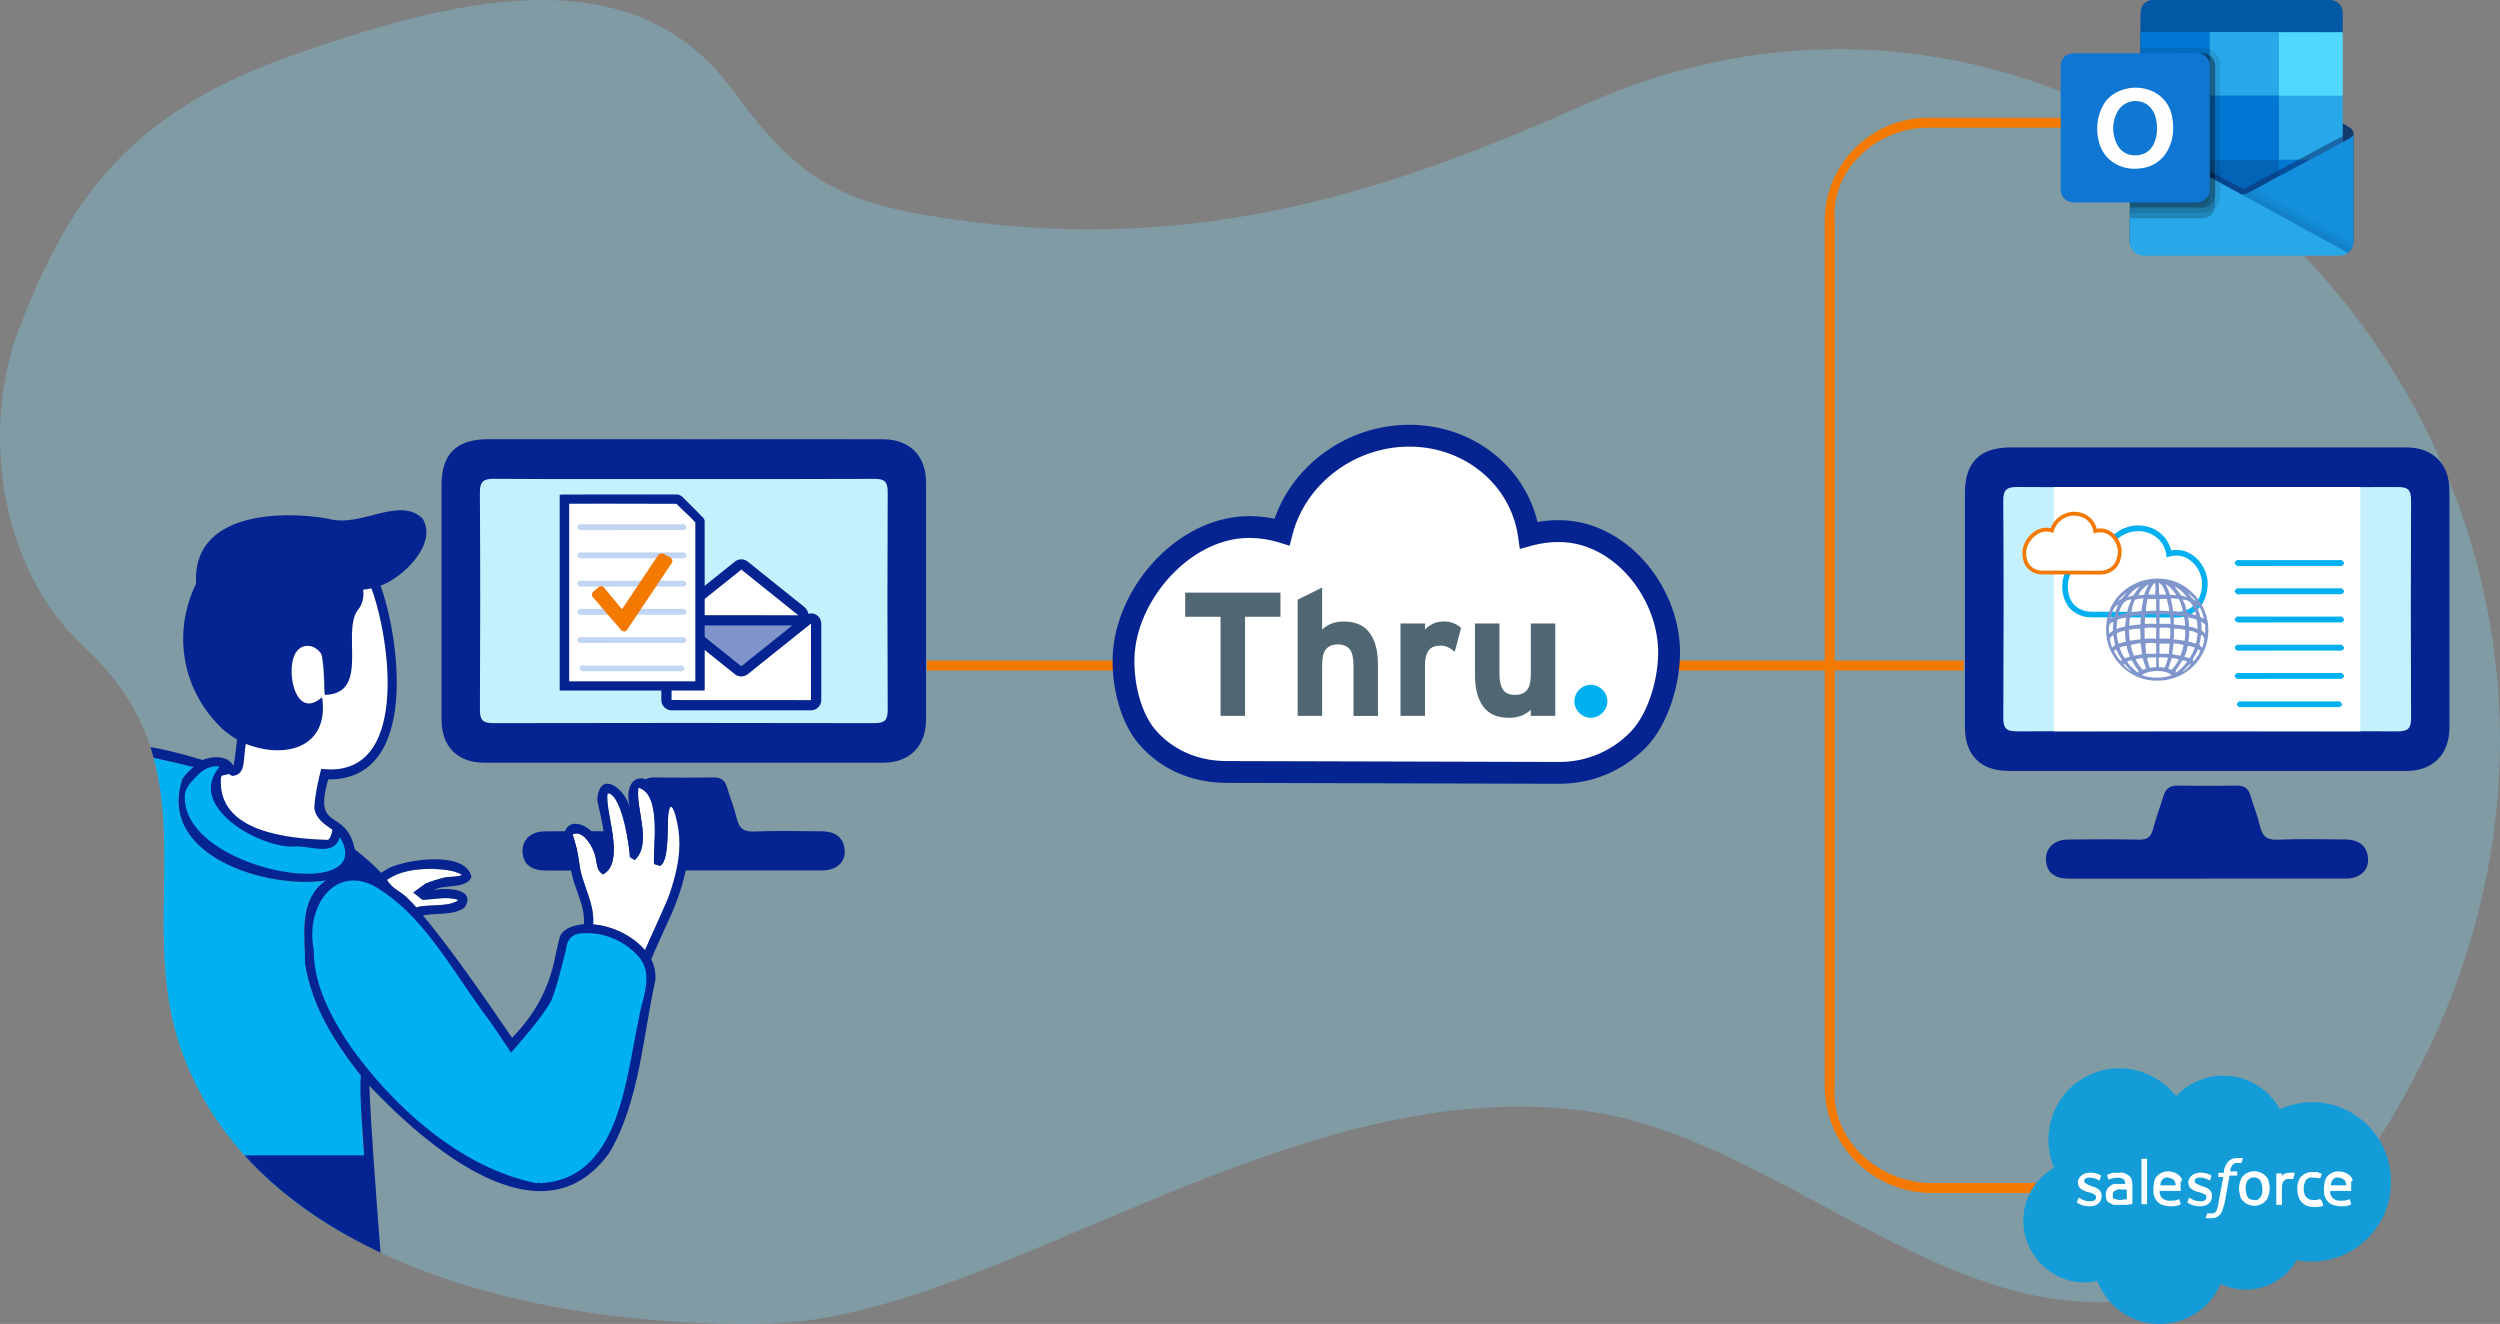 <?xml version="1.0" encoding="UTF-8"?><svg id="b" xmlns="http://www.w3.org/2000/svg" xmlns:xlink="http://www.w3.org/1999/xlink" viewBox="0 0 612.01 324.11"><rect x="0" y="0" width="612.01" height="324.11" fill="#808080" stroke="none"/><defs><style>.i{fill:#0077d3;}.j{fill:#80d8f8;opacity:.3;}.k{fill:#1967a7;}.l{fill:#0f77d3;}.m{fill:#f37900;}.n{fill:#0364b7;}.o{fill:#123b6d;}.p{fill:#006cbd;}.q{fill:#148fde;}.r{fill:#0f78d3;}.s{fill:#00457a;}.t,.u{fill:#7f95cc;}.v{fill:#2496d1;}.w{fill:#c5f1ff;}.x{fill:#176086;}.y,.z{fill:#fff;}.aa{fill:#01457a;}.ab{fill:#1388d3;}.z,.u{fill-rule:evenodd;}.ac{fill:none;}.ad{fill:#063e80;}.ae{fill:#506672;}.af{fill:#155678;}.ag{fill:#035aa4;}.ah{fill:#28a7e9;}.ai{fill:#023a6b;}.aj{fill:#07458e;}.ak{fill:#0377cd;}.al{fill:#0078d3;}.am{clip-path:url(#d);}.an{fill:#2086ba;}.ao{fill:#139cd8;}.ap{fill:#fefefe;}.aq{fill:#054f9c;}.ar{fill:#1281c8;}.as{fill:#50d8fe;}.at{fill:#1d78a7;}.au{fill:#062491;}.av{fill:#0358a6;}.aw{fill:#042752;}.ax{fill:#00b0f0;}.ay{fill:#c2d5f2;}</style><clipPath id="d"><path id="e" class="ac" d="M586.39,272.2c85.59-145.75-59.24-308.74-198.58-246.56-43.75,19.52-90.37,35.92-148.65,28.82-33.38-4.07-42.93-9.46-59.99-32.64C154.71-11.42,111.06-.55,69.66,14.25,29.17,28.74,15.5,52.37,4.71,80.34c-8.91,23.11-6.03,57.81,16.08,78.23,32.64,30.15,11.17,64.64,23.9,99.3,18.52,50.4,85.4,67.22,142.63,66.2,56.62-1.01,129.98-63.5,203.6-51.68,37.91,6.08,75.39,41.32,113.72,45.83,34.14,4.01,62.11-14.02,79.7-42.61.7-1.13,1.38-2.27,2.05-3.41Z"/></clipPath></defs><g id="c"><g class="am"><rect class="j" x="-18.41" y="-12.36" width="655.49" height="347"/><path class="au" d="M167.43,213.08c11.3,0,22.61.02,33.91,0,3.87,0,6.08-2.52,5.3-5.91-.54-2.35-2.4-3.65-5.43-3.67-5.51-.03-11.04-.18-16.54.06-2.68.12-3.76-.86-4.34-3.3-.61-2.58-1.62-5.07-2.38-7.62-.5-1.66-1.5-2.34-3.24-2.32-4.87.06-9.74.08-14.61,0-1.9-.03-2.87.79-3.4,2.51-.82,2.72-1.85,5.39-2.56,8.14-.5,1.92-1.41,2.63-3.44,2.58-5.79-.14-11.58-.09-17.37-.03-3.6.04-5.74,2.3-5.37,5.48.31,2.67,2.21,4.09,5.57,4.1,11.3.01,22.61,0,33.91,0h0Z"/><path class="au" d="M167.14,107.52c-15.9,0-31.79,0-47.69,0-7.71,0-11.36,3.6-11.36,11.22,0,19.11,0,38.23,0,57.34,0,6.72,3.86,10.63,10.55,10.64,32.53.02,65.06.02,97.59,0,6.44,0,10.46-4.08,10.47-10.52.01-19.39.01-38.78,0-58.17,0-6.43-4.04-10.49-10.49-10.5-16.36-.03-32.71,0-49.07,0Z"/><path class="w" d="M167.29,117.27c15.62,0,31.23.04,46.85-.04,2.41-.01,3.18.76,3.17,3.16-.08,17.82-.08,35.64,0,53.46.01,2.39-.73,3.18-3.15,3.18-31.14-.07-62.28-.07-93.42,0-2.59,0-3.27-.82-3.25-3.31.09-17.73.1-35.46-.01-53.18-.02-2.78.99-3.34,3.52-3.32,15.43.1,30.86.05,46.29.05h0Z"/><path class="au" d="M199.62,150.4c-.56-.27-1.17-.3-1.75-.14-.08-.62-.4-1.21-.92-1.63l-13.9-11.15c-.93-.74-2.22-.74-3.15,0l-13.9,11.15c-.52.42-.84,1-.92,1.62-.57-.16-1.19-.13-1.75.14-.88.42-1.43,1.29-1.43,2.27v18.71c0,1.39,1.13,2.52,2.52,2.52h34.11c1.39,0,2.52-1.13,2.52-2.52v-18.7c0-.98-.55-1.85-1.43-2.27Z"/><polygon class="y" points="181.49 139.44 195.38 150.59 196.16 149.61 195.37 150.62 167.56 150.59 181.49 139.44"/><polygon class="t" points="193.94 153.12 181.47 163.11 169.01 153.12 193.94 153.12"/><path class="y" d="M198.53,171.39l-34.13-.02.03-18.73,15.47,12.41c.91.73,2.24.73,3.15,0l15.49-12.4s0,0,0,.01l-.02,18.72Z"/><path class="au" d="M172.5,127.61h0c0-.33-.19-.72-.42-.93-1.62-1.65-3.28-3.26-4.9-4.92-.49-.51-.99-.72-1.69-.72-9.28.02-18.55.02-27.83.02-.21,0-.44.05-.65.07v47.91h35.46c.02-.19.05-.33.05-.47,0-6.22-.02-36.78-.02-40.96Z"/><path class="y" d="M165.59,123.34c-6.06-.05-26.26-.03-26.26-.03v43.49h30.89v-38.89c-.7-.92-3.41-3.3-4.62-4.58Z"/><path class="ay" d="M150.1,143.6c-2.51,0-5.01,0-7.52,0-.25,0-.55.07-.75-.05-.23-.14-.51-.43-.52-.65,0-.23.26-.54.49-.69.18-.12.49-.05.75-.05,5.11,0,19.21,0,24.32,0,.22,0,.5-.08.65.03.25.18.53.46.56.72.02.2-.29.51-.53.64-.19.11-.5.04-.75.04-2.57,0-14.14,0-16.71,0h0Z"/><path class="ay" d="M150.1,136.69c-2.51,0-5.01,0-7.52,0-.25,0-.55.07-.75-.05-.23-.14-.51-.43-.52-.65,0-.23.26-.54.49-.69.18-.12.49-.05.75-.05,5.11,0,19.21,0,24.32,0,.22,0,.5-.08.65.03.25.18.53.46.56.72.02.2-.29.51-.53.64-.19.11-.5.04-.75.04-2.57,0-14.14,0-16.71,0h0Z"/><path class="ay" d="M150.1,129.78c-2.51,0-5.01,0-7.52,0-.25,0-.55.07-.75-.05-.23-.14-.51-.43-.52-.65,0-.23.26-.54.49-.69.18-.12.49-.05.75-.05,5.11,0,19.21,0,24.32,0,.22,0,.5-.08.65.03.25.18.53.46.56.72.02.2-.29.51-.53.64-.19.11-.5.04-.75.04-2.57,0-14.14,0-16.71,0h0Z"/><path class="ay" d="M150.28,164.32c-2.41,0-4.82,0-7.23,0-.24,0-.53.06-.72-.05-.22-.13-.49-.41-.5-.63,0-.23.25-.52.47-.66.18-.11.47-.05.72-.05,4.91,0,18.48,0,23.39,0,.21,0,.48-.07.63.03.24.17.51.44.54.7.02.19-.28.49-.51.62-.19.11-.48.04-.72.04-2.47,0-13.6,0-16.07,0h0Z"/><path class="ay" d="M150.1,157.41c-2.51,0-5.01,0-7.52,0-.25,0-.55.07-.75-.05-.23-.14-.51-.43-.52-.65,0-.23.26-.54.49-.69.18-.12.49-.05.75-.05,5.11,0,19.21,0,24.32,0,.22,0,.5-.08.65.03.25.18.53.46.56.72.02.2-.29.51-.53.64-.19.11-.5.04-.75.04-2.57,0-14.14,0-16.71,0h0Z"/><path class="ay" d="M150.1,150.5c-2.51,0-5.01,0-7.52,0-.25,0-.55.07-.75-.05-.23-.14-.51-.43-.52-.65,0-.23.26-.54.49-.69.18-.12.49-.05.75-.05,5.11,0,19.21,0,24.32,0,.22,0,.5-.08.65.03.25.18.53.46.56.72.02.2-.29.51-.53.64-.19.11-.5.04-.75.04-2.57,0-14.14,0-16.71,0h0Z"/><path class="m" d="M164.14,136.47l-1.58-.8c-.36-.35-1.03-.2-1.39.15l-8.9,13.32-4.46-5.37c-.35-.36-.95-.36-1.3,0l-1.35,1.16c-.35.35-.35.93,0,1.28l6.97,8.11c.35.35.93.35,1.28,0l11.06-16.53c.36-.35.01-.97-.35-1.32Z"/><path class="y" d="M54.21,196.32c4.95,8.77,15.85,9.79,24.55,10.02,1.77.76,3.23-1.97,3.25-3.39-2.06-1.38-4.17-3.24-4.23-5.93.29-3.19.99-6.48,1.41-7.76,22.48,2.53,16.68-34.89,12.56-45.86-.79.18-2.41.42-2.96.46.17,1.38.08,3.48-1.45,5.19-3.76,5.77,3.04,20.27-7.94,20.57-.04-3.17-.39-9.18-.79-9.88-1.36-2.5-5.14-3.25-6.66.19-1.96,4.16-1.38,14.65,6.18,12.43-.21,10.83-7.55,11.67-18.05,9.24-1.36,3.28-.37,8.92-4.75,6.52-.21-.11-2.09,2.48-2.12,2.68-.12,1.61.3,4.15.99,5.5Z"/><path class="y" d="M140.18,204.28c.68,2.11,1.3,4.43,1.56,6.66h0c.52,5.32,3.87,9.88,3.46,15.35,4.77.42,9.5,2.68,12.7,6.32,1.42-3.32,2.95-6.47,4.4-9.86h0c8.75-13.67,1.55-34.62,1.2-21.27-.08,3.15.08,9.42-1.93,10.48l-1.45-.45c-.38-3.35,2.05-17.15-3.82-18.68-.87,4.82,3.49,13.6-.93,17.71l-1.18-.74c.12-1.38-1.92-15.57-5.43-15.58-.92,3.77,4.55,16.77-1.13,19.85-2-1.14-1.35-3.7-2.27-5.61-.71-2.05-3.15-5.44-5.18-4.18Z"/><path class="y" d="M94.73,215.4c1.79,2.78,5.06,3.74,7.15,6.75,2.73-.89,8.18,0,10.33-1.81-2.73-.98-5.81-.14-8.83-.05l-2.22-1.8c.87-.62,2.11-1.51,2.97-2.14,1.32-.63,3.14-1.08,4.56-1.49,1.35-.29,3.27-.1,4.43-.64-2.07-1.32-4.88-1.33-7.32-1.51-3.8.02-7.86.44-11.08,2.71Z"/><path class="ax" d="M16.53,214.81c.58,27.33,2.74,37.65,4.74,71.82,20.14,8.75,46.26,17.18,69.59,16.23-.95-11.22-2.95-29.19-2.49-39.5-6.39-8.11-11.95-16.86-13.67-27.31,0-6.55-1.6-14.53,3.96-19.65h.02c.34-.29.72-.57,1.12-.86-14.58,2.24-41.53-6.14-35.1-24.95.71-1.05,1.7-1.99,2.69-2.82-.02,0-.06,0-.08-.02-5.86-1.42-15.25-3.6-17.69-3.56-7.27-1.1-14.75,20.41-13.09,30.62Z"/><path class="au" d="M168.58,205.66c.05-4.91-2.25-14.02-6.81-8.92-1.42-8.76-10.05-8.18-7.46,1.4-1.11-5.27-7.69-9.84-8.09-2.33.69,3.97,2.15,7.82,1.54,12.63-2.71-8.82-13.09-9.75-8.48,1.48.36,2.23.61,4.24,1.36,6.48,1.11,3.23,2.56,6.36,2.29,9.84-2.59.25-4.84.97-5.85,2.97-.22.92-.69,2.77-.95,3.98-1.5,8.12-4.62,14.54-10.78,20.87-.21-.33-.52-.76-.8-1.18-5.18-7.56-14.09-20.62-21.72-29.64.24.28.49.57.73.86,3.19-.64,7.49.06,10.15-1.92,3.05-4.67-4.34-4.9-7.48-4.33,2.53-1.42,8.06-.17,9.18-3.16-1.26-6.45-15.85-4.41-20.38-2.09h0c-.56.34-1.14.75-1.73,1.06-1.96-2.08-4.21-3.94-6.44-5.75-2.19-10.4-10.32-3.97-6.51-17.1,22.7.18,17.26-35.36,12.8-47.44,5.04-1.67,14.25-10.06,10.26-16.49-5.86-5.47-15.16,2.45-23.1.09-11.48-2.02-33.37-1.57-32.3,15.89-5.82,11.94-3.62,26.18,6.65,35.78.1.06,1.75,1.47,3.37,2.42-.28,2.54-.52,4.64-.84,6.23,0,.05-.04.12-.04.17-1.54-2.79-5.61-2.25-7.54-1.41-21.85-6.47-31.86-6.94-34.05,22.45-.03,29.91,1.46,41.09,3.45,77.15.74.34,1.51.67,2.27.97-2-34.17-3-44.55-3.58-71.89-1.68-10.17,4.67-31.69,11.92-30.54,2.44-.05,11.84,2.15,17.69,3.56.06-.02.11-.04.17-.08,0,.02-.02.04-.04.04-.99.86-2.02,1.8-2.74,2.88-6.41,18.82,20.5,27.18,35.1,24.95-.4.29-.78.57-1.12.86h-.02c-5.56,5.12-3.96,13.11-3.96,19.65,1.72,10.45,7.28,19.2,13.67,27.31-.49,3.33.41,13.75.78,19.47H26.16v35.99l70.12,29.98c-1.29-21.78-5-61.94-5.87-83.02,13.54,14.3,42.27,39.76,58.9,16.23v-.02c7.26-12.57,8.02-28.1,11.14-42.05.09-1.79-.2-3.52-1.03-5.1,0,0,0,0,0,0,1.07-2.6,2.27-5.12,3.41-7.69,3.21-6.6,5.95-14.32,5.75-21.49ZM57.25,187.98s0-.04,0-.06c.01.02.04.04,0,.06ZM81.3,203.56c-.14.6-.5,1.91-1.09,2.04-9.54-.31-26.96-1.81-26.13-15.08.01-.2.12-.39.21-.61.18-.05.47-.13.67-.17.36-.1.73-.13,1.07-.27l.79.49c3.6-.27,2.61-4.28,3.37-7.85,10.02,3.91,20.47.64,18.66-11.43-6.36,5.62-8.77-5.7-6.78-10.25,1.52-3.45,5.3-2.68,6.65-.19.63,2.32.68,6.47.8,9.88,10.96-.31,4.19-14.77,7.92-20.57,1.54-1.71,1.64-3.81,1.47-5.2.53-.04,1.22-.13,2.02-.31,4.5,12.08,9.66,46.83-12.28,44.18-.38,1.26-1.57,6.33-1.7,9.46.15,2.51,2.41,4.11,4.38,5.39,0,.02.02.02.02.02,0,.14,0,.3-.06.44ZM93.49,213.88s0,0,0,0c.09.1.2.2.28.32,0,0,0,0,0,0-.08-.1-.18-.2-.28-.32ZM93.92,214.37s.08.08.12.13c-.04-.04-.07-.09-.12-.13ZM100.29,220.43c-2-2.39-4.16-2.53-5.56-5.03-.13-.21-.3-.4-.45-.6.16.19.32.39.46.59,3.21-2.27,7.28-2.69,11.08-2.71,2.44.18,5.25.19,7.32,1.51-1.17.54-3.08.35-4.43.64-1.42.42-3.24.86-4.56,1.5-.87.63-2.1,1.52-2.97,2.14l2.22,1.81c3.03-.09,6.1-.93,8.83.05-2.16,1.81-7.59.92-10.33,1.81-.56-.62-1.06-1.18-1.6-1.72ZM144.58,226.25c.1,0,.22,0,.32.02-.1,0-.23-.01-.32-.02ZM158.02,232.76c.1.11.19.22.28.35-.09-.12-.18-.24-.28-.35ZM159,234.12c-.05-.11-.12-.19-.18-.28.07.1.14.2.2.31,0,.01.01.02.02.03,0-.01-.02-.02-.02-.04,0,0,0-.02-.02-.02ZM164.18,218.05c-.52,1.59-1.21,3.17-1.88,4.7h0c-1.45,3.39-2.98,6.53-4.4,9.85-3.2-3.64-7.96-5.91-12.73-6.32.01,0,.02,0,.04,0,.41-5.47-2.94-10.03-3.46-15.35h0c-.26-2.23-.88-4.55-1.56-6.66,2.63-1.37,5.2,3.35,5.65,5.73.38,1.54.26,3.26,1.8,4.06,5.68-3.03.21-16.14,1.13-19.85,3.53.02,5.53,14.18,5.43,15.58l1.18.74c4.41-4.11.06-12.88.93-17.71,5.87,1.53,3.45,15.34,3.82,18.68l1.45.45c2.01-1.06,1.71-7.35,1.93-10.48-.25-4.8,1.22-6.31,2.55,1.46.73,5.02-.15,9.77-1.88,15.11Z"/><path class="ax" d="M76.8,232.53c-.02,8.56,4.18,16.33,8.72,23.25h0c10.48,14.91,27.28,30.23,45.83,33.87.18-.09.35-.17.53-.25,0,.09,0,.19-.02.27,19.85-.71,21.21-25.29,24.51-40.2h0c.75-4.98,3.85-10.94-.05-15.31h0c-3.48-3.92-8.56-5.97-13.48-5.7-3.01.07-4.07,1.67-4.37,4.43-1.04,3.94-1.98,8.2-3.49,11.98-1.85,3.66-6.91,9.41-9.86,12.81-.91-1.34-1.83-2.74-2.77-4.11v-.02c-.77-1.14-1.6-2.31-2.38-3.49,0,0,0,0,0,0-8.69-11.43-15.06-24.12-25.93-31.6,0,0-.02,0-.03,0-10.94-8.27-19.45,2.62-17.2,14.08Z"/><path class="ax" d="M45.24,194.75c-.84,18.54,47.72,26.79,37.98,10.18-.14.39-.3.75-.45,1.05t.02,0c-2.06,3.52-7.47.84-10.93,1.27-8.33.32-26.39-9.82-18.12-19.52l-.17-.1c-1.14-.12-1.51-.02-1.95.16,0,0,.08.05.08.05-.05-.01-.11,0-.16-.03-1.81.3-3.48,2.29-4.75,3.64-.83,1.02-1.46,2.06-1.55,3.26Z"/></g><path class="m" d="M472.86,292.04h50.21s0-2.43,0-2.43h-50.21c-13.08,0-24.73-10.64-23.73-23.73V54.12c-1-12.61,10.25-22.86,22.86-22.86h58.56s0-2.43,0-2.43h-58.56c-13.95,0-25.29,11.35-25.29,25.29v211.76c0,14.42,11.74,26.16,26.16,26.16Z"/><rect class="m" x="226.91" y="161.71" width="253.81" height="2.43"/><path class="au" d="M381.72,191.87h-.08l-81.46-.22c-8.53-.02-16.11-3.38-21.35-9.46-5.16-5.99-7.34-16.58-6.14-24.78,2.36-16.07,17.09-31.28,33.47-31.06,1.98.02,3.94.24,5.85.64,4.73-13.54,18.14-23,33-23,.21,0,.41,0,.62,0h0c14.97.26,27.46,10.1,30.76,23.79,1.83-.32,3.69-.47,5.55-.44,15.95.21,28.83,15.59,29.32,31.45.25,8.02-2.7,18.39-8.29,24.15-5.6,5.76-13.14,8.93-21.24,8.93Z"/><path class="y" d="M305.75,131.69c-13.43,0-25.85,13.35-27.78,26.49-.97,6.64.77,15.72,4.9,20.52,4.21,4.88,10.36,7.59,17.32,7.61l81.46.22c6.54.04,12.88-2.58,17.48-7.31,4.58-4.71,6.99-13.7,6.78-20.26-.4-13-10.97-26.1-24.05-26.27-2.31-.03-4.62.27-6.87.89l-2.93.81-.43-3.01c-1.78-12.53-12.76-21.8-26.1-22.04h0c-13.55-.23-25.84,8.82-29.13,21.55l-.7,2.71-2.67-.83c-2.22-.69-4.55-1.05-6.94-1.08-.11,0-.23,0-.34,0Z"/><polygon class="ae" points="290.14 145.08 290.14 150.99 298.8 150.99 298.8 175.25 304.79 175.25 304.79 150.99 313.46 150.99 313.46 145.08 290.14 145.08"/><path class="ae" d="M331.34,175.25v-12.24c0-2.01-.33-3.39-.99-4.14-.66-.75-1.6-1.12-2.83-1.12s-2.18.37-2.85,1.1c-.67.73-1.01,2.08-1.01,4.03v12.37h-5.99v-28.45l5.99-2.97v10.3c.52-.55,1.23-1.01,2.13-1.4.91-.39,1.96-.58,3.17-.58,2.87,0,4.98.93,6.33,2.78,1.35,1.85,2.03,4.38,2.03,7.57v12.76h-5.99Z"/><path class="ae" d="M356.12,159.56c-.49-.44-1.02-.8-1.59-1.09-.58-.28-1.19-.42-1.85-.42-.58,0-1.1.07-1.57.22-.47.15-.88.4-1.21.78-.33.37-.59.88-.78,1.51-.19.63-.28,1.44-.28,2.42v12.27h-5.99v-22.63h5.99v1.49c.52-.54,1.16-1.01,1.92-1.39.76-.39,1.67-.58,2.74-.58.98,0,1.82.17,2.52.5.7.33,1.26.7,1.66,1.1l-1.55,5.82h0Z"/><path class="ae" d="M374.74,175.25v-1.51c-.52.55-1.23,1.01-2.13,1.4-.9.39-1.96.58-3.17.58-2.9,0-5.02-.93-6.36-2.78-1.33-1.85-2-4.37-2-7.56v-12.76h5.99v12.24c0,1.01.09,1.85.26,2.52.17.68.42,1.21.73,1.62.31.4.71.69,1.2.86.49.17,1.03.26,1.63.26,1.23,0,2.18-.36,2.85-1.1.67-.73,1.01-2.08,1.01-4.03v-12.37h5.99v22.63h-5.99,0Z"/><path class="ax" d="M393.17,173.23c-.22.49-.51.92-.88,1.29-.37.37-.8.67-1.29.88-.49.22-1.01.32-1.55.32s-1.06-.11-1.55-.32c-.49-.22-.92-.51-1.29-.88-.37-.37-.67-.8-.88-1.29-.22-.49-.32-1-.32-1.55s.11-1.06.32-1.55c.21-.49.51-.92.88-1.29.37-.37.81-.67,1.29-.88.49-.22,1-.32,1.55-.32s1.06.11,1.55.32c.49.22.92.51,1.29.88.37.37.67.81.88,1.29.22.49.32,1.01.32,1.55s-.11,1.06-.32,1.55"/><path class="au" d="M540.36,215.08c11.3,0,22.61.02,33.91,0,3.87,0,6.08-2.52,5.3-5.91-.54-2.35-2.4-3.65-5.43-3.67-5.51-.03-11.04-.18-16.54.06-2.68.12-3.76-.86-4.34-3.3-.61-2.58-1.62-5.07-2.38-7.62-.5-1.66-1.5-2.34-3.24-2.32-4.87.06-9.74.08-14.61,0-1.9-.03-2.87.79-3.4,2.51-.82,2.72-1.85,5.39-2.56,8.14-.5,1.92-1.41,2.63-3.44,2.58-5.79-.14-11.58-.09-17.37-.03-3.6.04-5.74,2.3-5.37,5.48.31,2.67,2.21,4.09,5.57,4.1,11.3.01,22.61,0,33.91,0h0Z"/><path class="au" d="M540.07,109.52c-15.9,0-31.79,0-47.69,0-7.71,0-11.36,3.6-11.36,11.22,0,19.11,0,38.23,0,57.34,0,6.72,3.86,10.63,10.55,10.64,32.53.02,65.06.02,97.59,0,6.44,0,10.46-4.08,10.47-10.52.01-19.39.01-38.78,0-58.17,0-6.43-4.04-10.49-10.49-10.5-16.36-.03-32.71,0-49.07,0Z"/><path class="w" d="M540.22,119.27c15.62,0,31.23.04,46.85-.04,2.41-.01,3.18.76,3.17,3.16-.08,17.82-.08,35.64,0,53.46.01,2.39-.73,3.18-3.15,3.18-31.14-.07-62.28-.07-93.42,0-2.59,0-3.27-.82-3.25-3.31.09-17.73.1-35.46-.01-53.18-.02-2.78.99-3.34,3.52-3.32,15.43.1,30.86.05,46.29.05h0Z"/><path class="y" d="M502.81,119.22v59.81h75v-59.81c-6.5,0-75,0-75,0Z"/><path class="ax" d="M532.88,151.18h-.02l-20.89-.06c-2.19,0-4.13-.87-5.48-2.43-1.32-1.54-1.88-4.25-1.57-6.36.6-4.12,4.38-8.02,8.58-7.96.51,0,1.01.06,1.5.16,1.21-3.47,4.65-5.9,8.46-5.9.05,0,.11,0,.16,0h0c3.84.07,7.04,2.59,7.89,6.1.47-.08.95-.12,1.42-.11,4.09.05,7.39,4,7.52,8.06.06,2.06-.69,4.72-2.13,6.19-1.44,1.48-3.37,2.29-5.45,2.29Z"/><path class="y" d="M513.4,135.75c-3.45,0-6.63,3.42-7.13,6.79-.25,1.7.2,4.03,1.26,5.26,1.08,1.25,2.66,1.95,4.44,1.95l20.89.06c1.68,0,3.3-.66,4.48-1.87,1.17-1.21,1.79-3.51,1.74-5.2-.1-3.33-2.81-6.69-6.17-6.74-.59,0-1.19.07-1.76.23l-.75.21-.11-.77c-.46-3.21-3.27-5.59-6.69-5.65h0c-3.48-.06-6.63,2.26-7.47,5.53l-.18.69-.69-.21c-.57-.18-1.17-.27-1.78-.28-.03,0-.06,0-.09,0Z"/><path class="m" d="M514.21,140.65h-.01l-14.25-.04c-1.49,0-2.82-.59-3.73-1.65-.9-1.05-1.28-2.9-1.07-4.34.41-2.81,2.99-5.47,5.86-5.43.35,0,.69.04,1.02.11.83-2.37,3.17-4.02,5.77-4.02.04,0,.07,0,.11,0h0c2.62.05,4.8,1.77,5.38,4.16.32-.06.65-.08.97-.08,2.79.04,5.04,2.73,5.13,5.5.04,1.4-.47,3.22-1.45,4.22-.98,1.01-2.3,1.56-3.72,1.56Z"/><path class="y" d="M500.92,130.13c-2.35,0-4.52,2.34-4.86,4.63-.17,1.16.13,2.75.86,3.59.74.85,1.81,1.33,3.03,1.33l14.25.04c1.14,0,2.25-.45,3.06-1.28.8-.82,1.22-2.4,1.19-3.54-.07-2.27-1.92-4.56-4.21-4.6-.4,0-.81.05-1.2.16l-.51.14-.07-.53c-.31-2.19-2.23-3.81-4.57-3.85h0c-2.37-.04-4.52,1.54-5.1,3.77l-.12.47-.47-.14c-.39-.12-.8-.18-1.21-.19-.02,0-.04,0-.06,0Z"/><path class="u" d="M537.29,145.7c-2.17-2.44-5.63-4.43-10.4-4-1.92.18-3.36.69-4.75,1.45-3.74,2.02-6.86,5.83-6.54,11.78.19,3.63,1.86,6.27,3.93,8.27,2.05,1.97,4.89,3.5,8.75,3.44,6.82-.1,12.14-5.31,12.33-12.05.11-3.94-1.63-7.01-3.31-8.89ZM539.56,151.35c-.28.12-.67-.25-.96-.34-.11-1.18-.63-1.94-.9-2.96,1.19.53,1.36,2.09,1.86,3.31ZM534.26,146.8c2.23-.1,2.93,1.94,3.38,3.86-.68-.24-1.39-.45-2.14-.62-.35-1.14-.6-2.38-1.24-3.24ZM534.95,153.21c-.86-.18-1.85-.21-2.76-.34.01-.82-.05-1.56-.14-2.27.88.07,1.71.17,2.55.28.19.7.31,1.48.34,2.34ZM534.47,149.9c-.89-.07-1.74-.19-2.55-.34-.06-1.14-.29-2.1-.48-3.1.63.04,1.22.12,1.86.14.65.85.84,2.14,1.17,3.31ZM532.12,157.48c.88.07,1.68.2,2.41.41-.16.97-.43,1.82-.76,2.62-.66-.12-1.38-.19-2-.34.14-.87.24-1.78.34-2.69ZM532.12,156.52c.11-.79.06-1.73.07-2.62,1.05-.04,1.9.12,2.76.28.03.97-.02,1.86-.14,2.69-.87-.14-1.74-.28-2.69-.34ZM535.57,158.1c.66.05,1.17.26,1.72.41-.3.99-.76,1.81-1.24,2.62-.49-.06-.8-.3-1.31-.34.36-.81.69-1.65.83-2.69ZM535.71,157.14c.17-.82.24-1.74.21-2.76.87.05,1.47.37,2.07.69-.15.82-.16,1.77-.41,2.48-.69-.06-1.08-.44-1.86-.41ZM535.91,153.42c-.06-.78-.07-1.63-.28-2.27.73.17,1.49.3,2.14.55.11.72.21,1.44.21,2.27-.69-.18-1.2-.54-2.07-.55ZM537.63,147.01c-.97-.08-1.39-1.32-2.14-1.86.77.29,1.41,1.3,2.14,1.86ZM535.36,146.25c-.43-.21-.91-.38-1.45-.48-.46-.82-1.11-1.46-1.58-2.27,1.23.7,2.3,1.56,3.03,2.76ZM532.74,145.63c-.25.25-.96-.11-1.52,0-.26-.98-.69-1.79-1.1-2.62,1.16.59,1.9,1.59,2.62,2.62ZM528.65,156.38v-2.69c.81-.02,1.76-.11,2.63.07.08.75,0,1.78-.04,2.62-.8-.06-2.18-.13-2.59,0ZM531.16,157.55c-.12.81-.14,1.65-.22,2.52-.67,0-1.48-.06-2.29-.03v-2.49h2.5ZM531.01,149.64c-.7-.13-1.55-.13-2.35-.15v-2.87h1.82c.14,1.21.53,1.83.54,3.02ZM528.54,142.67c.99.53,1.3,1.73,1.72,2.82-.41.16-1.12.02-1.65.07-.16-.83-.03-1.95-.07-2.89ZM528.65,150.39c.81-.04,1.61.04,2.46.07.2.63.23,1.47.25,2.27-1.12-.08-1.9-.01-2.71,0v-2.34ZM528.47,160.99c.81-.16,1.61-.05,2.27.07-.24.84-.48,1.68-.83,2.41-.41-.1-.87-.14-1.38-.14.01-.82-.12-1.49-.07-2.34ZM527.51,142.67c.28.67.14,2.11.07,2.89-.6-.04-.96.01-1.65,0,.35-1.14.78-2.21,1.58-2.89ZM525.33,160.03c.02-.87-.15-1.86-.09-2.55.73-.09,1.79-.13,2.6,0v2.55c-1.21,0-1.57,0-2.51,0ZM527.84,160.93v2.41c-.81-.05-1.04.12-1.62.07-.2-.81-.45-1.52-.64-2.34.64-.14,1.44-.15,2.25-.14ZM520.27,153.35c-.77.15-1.46.38-2.14.62.04-.79.12-1.54.21-2.27.66-.26,1.45-.39,2.2-.55-.13.7-.3,1.36-.28,2.2ZM520.41,157.14c-.76-.02-1.13.34-1.79.41-.23-.75-.37-1.61-.41-2.55.65-.23,1.18-.56,2-.62-.03,1.02.11,1.86.21,2.76ZM518.48,150.66c.6-1.79,1.03-3.74,3.24-3.93.07.4-.35.93-.55,1.52-.19.58-.32,1.24-.48,1.79-.77.17-1.5.39-2.2.62ZM521.72,149.9c.24-1.11.44-2.27.96-3.1.6-.21,1.31-.3,2.07-.34-.23.96-.43,1.96-.48,3.1-.8.16-1.66.27-2.55.34ZM524.13,150.59c-.12.81-.12,1.34-.14,2.27-.92.11-1.88.18-2.76.34.04-.86.12-1.67.34-2.34.84-.11,1.67-.21,2.55-.28ZM523.93,153.9c.02.7.1,1.56.07,2.62-.92.06-1.77.2-2.62.34-.1-.87-.17-1.76-.21-2.69.86-.15,1.71-.31,2.76-.28ZM524.06,157.48c.11.9.19,1.83.34,2.69-.62.16-1.33.23-2,.34-.36-.77-.62-1.63-.76-2.62.73-.21,1.52-.36,2.41-.41ZM524.55,161.13c.22.9.53,1.72.83,2.55-.27.12-.6.18-.9.28-.56-.84-1.27-1.53-1.65-2.55.52-.14,1.04-.29,1.72-.28ZM525.01,156.38v-2.62c.81-.19,2.02-.13,2.83-.07v2.69c-.81-.15-2.02-.04-2.83,0ZM525.06,152.73c-.02-.81.08-1.53.19-2.2.72-.18,1.79-.14,2.6-.14v2.34c-1.21-.13-1.66,0-2.79,0ZM525.33,149.64c-.02-1.22.23-1.81.38-3.02h2.13v2.87c-.81.02-1.81.02-2.51.15ZM525.99,142.95c-.2.79-.83,1.74-1.1,2.69-.51,0-.99.02-1.38.14.31-1.18,1.51-2.07,2.48-2.82ZM523.86,143.57c-.58.69-1.11,1.41-1.58,2.2-.55.1-1.03.26-1.45.48.59-1.04,1.74-2.11,3.03-2.69ZM520.62,145.01c-.44.66-1.11,1.7-2.07,2.07.55-.82,1.39-1.36,2.07-2.07ZM518.41,148.04c.12-.02.14.07.07.07-.32.95-.77,1.76-.9,2.89-.33.13-.62.3-.96.41.41-1.31.69-2.75,1.79-3.38ZM517.38,152.25c-.15.61-.15,1.37-.14,2.14-.35.15-.72.66-.96.69-.06-1.37-.12-2.74,1.1-2.82ZM517.04,158.58c-.17-.77-.46-1.43-.55-2.27.22-.36.51-.64.83-.9.19.75.21,1.67.48,2.34-.17.36-.47.59-.76.83ZM519.24,161.89c-.74-.66-1.22-1.58-1.72-2.48.05-.25.34-.26.41-.48.25.13.41.73.76,1.38.36.68.91,1.08.55,1.58ZM518.9,158.58c.43-.3,1.09-.38,1.72-.48.11,1.04.47,1.83.83,2.62-.38.19-.86.29-1.31.41-.52-.74-.94-1.59-1.24-2.55ZM519.79,162.44c.46.05.76.6,1.1.96.35.38.72.75,1.03,1.1-.47-.34-1.89-1.27-2.14-2.07ZM522,163.47c-.46-.45-1-.92-1.24-1.52.32-.14.61-.31,1.1-.28.31.49.58,1.02.9,1.52.3.45.82.87.76,1.45-.56-.16-1.06-.72-1.52-1.17ZM524.34,165.27c1.6-1.29,5.74-1.41,7.3,0-1.93.83-5.37.82-7.3,0ZM530.81,163.68c.3-.83.59-1.66.83-2.55.66,0,1.21.12,1.72.28-.41,1.01-1.06,1.79-1.72,2.55-.29-.08-.56-.17-.83-.28ZM532.67,164.71c-.25-.51.33-1.05.62-1.52.32-.52.64-1.02.96-1.45-.01-.06.03-.07.07-.07.31-.1.77.18,1.1.28-.71,1.13-1.68,1.99-2.76,2.76ZM535.43,163.61c-.39.36-.85.67-1.24.96.53-.58,1.45-1.72,2.14-2.14-.06.44-.54.83-.9,1.17ZM537.01,161.89c-.48-.31.04-.95.28-1.38.29-.53.63-.96.76-1.58.33.02.39.3.62.41-.39,1.01-1.04,1.76-1.65,2.55ZM539.08,158.58c-.22-.26-.48-.49-.69-.76.2-.75.39-1.5.41-2.41,1.34.44.7,2.14.28,3.17ZM539.01,154.38c-.15-.6,0-1.52-.21-2.07.39-.13.72.38,1.03.55.06.87.03,1.3,0,2.27-.23-.3-.57-.49-.83-.76Z"/><path class="ax" d="M555.86,152.38c-2.51,0-5.01,0-7.52,0-.25,0-.55.07-.75-.05-.23-.14-.51-.43-.52-.65,0-.23.26-.54.49-.69.18-.12.49-.05.75-.05,5.11,0,19.21,0,24.32,0,.22,0,.5-.08.65.03.25.18.53.46.56.72.02.2-.29.51-.53.64-.19.11-.5.04-.75.04-2.57,0-14.14,0-16.71,0h0Z"/><path class="ax" d="M555.86,145.47c-2.51,0-5.01,0-7.52,0-.25,0-.55.07-.75-.05-.23-.14-.51-.43-.52-.65,0-.23.26-.54.49-.69.18-.12.49-.05.75-.05,5.11,0,19.21,0,24.32,0,.22,0,.5-.08.65.03.25.18.53.46.56.72.02.2-.29.51-.53.64-.19.11-.5.04-.75.04-2.57,0-14.14,0-16.71,0h0Z"/><path class="ax" d="M555.86,138.56c-2.51,0-5.01,0-7.52,0-.25,0-.55.07-.75-.05-.23-.14-.51-.43-.52-.65,0-.23.26-.54.49-.69.18-.12.49-.05.75-.05,5.11,0,19.21,0,24.32,0,.22,0,.5-.08.65.03.25.18.53.46.56.72.02.2-.29.51-.53.64-.19.11-.5.04-.75.04-2.57,0-14.14,0-16.71,0h0Z"/><path class="ax" d="M556.04,173.1c-2.41,0-4.82,0-7.23,0-.24,0-.53.06-.72-.05-.22-.13-.49-.41-.5-.63,0-.23.25-.52.47-.66.18-.11.47-.05.72-.05,4.91,0,18.48,0,23.39,0,.21,0,.48-.07.63.03.24.17.51.44.54.7.02.19-.28.49-.51.62-.19.11-.48.04-.72.04-2.47,0-13.6,0-16.07,0h0Z"/><path class="ax" d="M555.86,166.19c-2.51,0-5.01,0-7.52,0-.25,0-.55.07-.75-.05-.23-.14-.51-.43-.52-.65,0-.23.26-.54.49-.69.18-.12.49-.05.75-.05,5.11,0,19.21,0,24.32,0,.22,0,.5-.08.65.03.25.18.53.46.56.72.02.2-.29.51-.53.64-.19.11-.5.04-.75.04-2.57,0-14.14,0-16.71,0h0Z"/><path class="ax" d="M555.86,159.28c-2.51,0-5.01,0-7.52,0-.25,0-.55.07-.75-.05-.23-.14-.51-.43-.52-.65,0-.23.26-.54.49-.69.18-.12.49-.05.75-.05,5.11,0,19.21,0,24.32,0,.22,0,.5-.08.65.03.25.18.53.46.56.72.02.2-.29.51-.53.64-.19.11-.5.04-.75.04-2.57,0-14.14,0-16.71,0h0Z"/><g id="f"><path class="ao" d="M532.8,268.27c2.91-3.08,7.02-4.96,11.46-4.96,5.82,0,11.12,3.25,13.86,8.21,2.4-1.03,5.13-1.71,7.87-1.71,10.78,0,19.51,8.9,19.33,19.68,0,10.61-8.73,19.33-19.33,19.33-1.2,0-2.57,0-3.76-.34-3.59,6.5-11.81,9.07-18.65,5.82-3.42,8.21-13,11.98-21.22,8.55-4.11-1.71-7.36-5.13-8.9-9.24-1.03.17-2.05.34-3.08.34-8.38,0-15.06-6.84-15.06-15.23,0-5.3,2.91-10.27,7.53-12.83-3.76-8.9.34-19.16,9.07-22.93,7.36-3.25,15.91-.86,20.87,5.48"/><path class="y" d="M508.33,294.11v.17s.34.17.51.34c.86.51,1.71.68,2.74.68,1.88,0,2.91-1.03,2.91-2.57h0c0-1.54-1.37-2.05-2.57-2.4h0c-.86-.34-1.71-.68-1.71-1.2h0c0-.51.51-.86,1.2-.86.86,0,1.54.17,2.4.68h.17s.34-.86.34-1.03v-.17c-.86-.51-1.71-.68-2.57-.68h-.17c-1.37,0-2.74.86-2.91,2.22v.17h0c0,1.54,1.37,2.05,2.57,2.4h.17c.86.34,1.71.51,1.71,1.2h0c0,.68-.51,1.03-1.37,1.03s-1.71-.17-2.4-.68c0,0-.17,0-.34-.17h-.17l-.34,1.03-.17-.17Z"/><path class="y" d="M535.36,294.11v.17s.34.17.51.34c.86.51,1.71.68,2.74.68,1.88,0,2.91-1.03,2.91-2.57h0c0-1.54-1.37-2.05-2.57-2.4h0c-.86-.34-1.71-.68-1.71-1.2h0c0-.51.51-.86,1.2-.86.86,0,1.54.17,2.4.68h.17s.34-.86.34-1.03v-.17c-.86-.51-1.71-.68-2.57-.68h-.17c-1.37,0-2.74.86-2.91,2.22v.17h0c0,1.54,1.37,2.05,2.57,2.4h.17c.86.34,1.71.51,1.71,1.2h0c0,.68-.51,1.03-1.37,1.03s-1.71-.17-2.4-.68c0,0-.17,0-.34-.17h-.17l-.34,1.03-.17-.17Z"/><path class="y" d="M555.38,289.32c0-.51-.34-1.03-.68-1.37s-.68-.68-1.2-.86c-1.03-.51-2.22-.51-3.25,0-.51.17-.86.51-1.2.86s-.51.86-.68,1.37c-.34,1.03-.34,2.22,0,3.25,0,.51.34,1.03.68,1.37s.68.68,1.2.86c1.03.51,2.22.51,3.25,0,.51-.17.86-.51,1.2-.86s.51-.86.68-1.37c.34-1.03.34-2.22,0-3.25M553.84,291.03c0,.68,0,1.54-.51,2.05-.34.51-.86.86-1.54.68-.51,0-1.2-.17-1.54-.68-.34-.68-.51-1.37-.51-2.05s0-1.37.51-2.05c.68-.86,1.88-1.03,2.74-.34,0,0,.17.17.34.34.34.68.51,1.37.51,2.05"/><path class="z" d="M568.04,293.59h-.17c-.17,0-.51,0-.68.17h-.86c-.68,0-1.37-.17-1.71-.68-.51-.51-.68-1.37-.68-2.05s.17-1.37.51-2.05c.34-.51,1.03-.86,1.71-.68.51,0,1.03,0,1.71.17h.17c0-.34.17-.68.34-1.03v-.17h0c-.34,0-.68-.17-1.03-.34h-1.2c-.51,0-1.2,0-1.71.34-.51.17-.86.51-1.2.86s-.51.86-.68,1.37c-.17.51-.17,1.03-.17,1.71,0,1.2.34,2.22,1.03,3.08.86.86,1.88,1.2,3.08,1.2.68,0,1.54,0,2.22-.34v-.17l-.34-1.03-.34-.34Z"/><path class="z" d="M575.91,288.98c0-.51-.34-.86-.68-1.2s-.68-.51-1.03-.68c-.51-.17-1.03-.34-1.54-.34s-1.2,0-1.71.34c-.51.17-.86.51-1.2.86s-.51.86-.68,1.37c0,.51-.17,1.03-.17,1.71,0,.51,0,1.2.17,1.71.34,1.03,1.03,1.88,2.05,2.22.68.17,1.2.34,1.88.34.86,0,1.88,0,2.57-.51v-.17l-.34-1.03h-.17c-.68.34-1.37.34-2.22.34-1.2,0-2.22-.68-2.4-1.88v-.51h5.13v-2.22M570.61,290.17c0-.51.17-.86.34-1.2.34-.51.86-.86,1.54-.68.51,0,1.2.34,1.54.68.17.34.34.86.34,1.2h-3.76Z"/><path class="z" d="M534.16,288.98c0-.51-.34-.86-.68-1.2-.34-.34-.68-.51-1.03-.68-.51-.17-1.03-.34-1.54-.34s-1.2,0-1.71.34c-.51.17-.86.51-1.2.86s-.51.86-.68,1.37c0,.51-.17,1.03-.17,1.71,0,.51,0,1.2.17,1.71.34,1.03,1.03,1.88,2.05,2.22.68.17,1.2.34,1.88.34.86,0,1.88,0,2.57-.51v-.17l-.34-1.03h-.17c-.68.34-1.37.34-2.22.34-1.2,0-2.22-.68-2.4-1.88v-.51h5.13v-2.22M528.86,290.17c0-.51.17-.86.34-1.2.34-.51.86-.86,1.54-.68.51,0,1.2.34,1.54.68.17.34.34.86.34,1.2h-3.76Z"/><path class="y" d="M519.79,289.83h-2.22c-.34,0-.68.34-1.03.51-.68.51-1.03,1.2-1.03,2.05,0,.34,0,.86.17,1.2,0,.34.34.68.68.86s.68.34,1.03.51h2.91c.51,0,1.2-.17,1.37-.17h.34v-4.79c0-.86-.17-1.71-.86-2.22s-1.54-.86-2.4-.68h-1.37c-.51,0-1.03.34-1.54.51v.17l.34,1.03h0c.68-.34,1.54-.51,2.22-.51.51,0,.86,0,1.37.34.34.17.51.51.51,1.2h-.86M517.57,293.59s-.17-.17-.34-.34v-.68c0-.34,0-.86.51-1.03.51-.34,1.03-.51,1.54-.34h1.37v2.4c-.51,0-.86,0-1.37.17-.51,0-1.03,0-1.54-.34"/><path class="z" d="M561.71,287.26v-.17h-.86c-.51,0-.86,0-1.37.17-.34,0-.68.34-.86.68v-.68h-1.37v7.7h1.37v-3.94c0-.51,0-.86.17-1.37,0-.34.17-.51.51-.68.17-.17.34-.34.68-.34h1.37c0-.17.34-1.03.34-1.03"/><path class="z" d="M548.88,283.5h-1.2c-.86,0-1.54.17-2.22.86-.51.68-1.03,1.54-1.03,2.4v.34h-1.37v1.03c-.17,0,0,0,0,0h1.2l-1.2,6.5c0,.51-.17.86-.34,1.37,0,.34-.17.51-.34.68,0,0-.34.34-.51.34h-1.54l-.34,1.03v.17h1.2c.51,0,.86,0,1.2-.17.34,0,.68-.34,1.03-.68.34-.34.51-.68.68-1.2.17-.51.34-1.2.51-1.71l1.2-6.67h1.88v-1.03c.17,0,0,0,0,0h-1.71c0-.34,0-.86.34-1.2,0-.17.17-.34.34-.51,0,0,.34-.17.51-.34h1.54l.34-1.03v-.17h0"/><path class="z" d="M525.61,294.79h-1.37v-11.12h1.37v11.12Z"/></g><g id="g"><g id="h"><path class="l" d="M521.36,49.55c-4.04,0-8.08,0-12.12-.01-.73.04-1.46.02-2.18-.05-1.44-.2-2.53-1.39-2.59-2.85,0-.11,0-.23,0-.34,0-10.02,0-20.04,0-30.06-.09-1.55,1.01-2.92,2.55-3.16.2-.03.41-.04.61-.04,5.45,0,10.89,0,16.34,0,.04-.03.08-.06.12-.09.17-.07.35-.09.53-.07,4.36,0,8.71,0,13.07,0,1.2-.01,2.33.58,3,1.58.17.37.3.75.4,1.15.03,2.48.03,4.96,0,7.44-.01.78-.04,1.56-.04,2.34,0,6.99,0,13.98,0,20.97,0,.2,0,.41.02.61,0,.05,0,.1-.02.15-.18,1.11-.96,2.03-2.02,2.39-.35.13-.71.2-1.08.21-5.35.01-10.69.01-16.04,0-.19.04-.39-.03-.52-.17Z"/><path class="ah" d="M574.74,61.97c-.53.38-1.16.59-1.82.62-.23.02-.46,0-.69,0-15.8,0-31.59,0-47.39,0-1.66.05-3.12-1.12-3.42-2.76-.03-.06-.04-.12-.04-.18,0-2.05-.01-4.11,0-6.16.09-.13.24-.2.4-.18.2,0,.41,0,.61,0,5.5,0,10.99,0,16.49,0,1.1.08,2.15-.46,2.73-1.39.19-.26.33-.55.4-.86,0-.1.04-.19.1-.26.75-.73,1.19-1.72,1.23-2.76.03-.9,0-1.81,0-2.72,0-.23,0-.47.31-.54.18-.01.36.04.51.14,1.51.85,3.05,1.66,4.56,2.51.76.45,1.55.84,2.32,1.27,2.21,1.22,4.43,2.43,6.65,3.66,2.25,1.24,4.5,2.47,6.75,3.7,1.88,1.03,3.76,2.07,5.64,3.1,1.45.79,2.89,1.58,4.33,2.38.16.09.41.14.32.43Z"/><path class="av" d="M524.04,13.04h-.08c0-1.31,0-2.61.01-3.91.01-2.12-.03-4.24.07-6.36.11-1.62,1.5-2.85,3.11-2.77,11.07,0,22.13,0,33.2,0,3.32,0,6.64,0,9.97,0,1.7-.07,3.13,1.25,3.2,2.95,0,.08,0,.15,0,.23,0,1.55,0,3.09-.01,4.64-.09.09-.22.13-.35.12-.17,0-.33,0-.5,0-10.33,0-20.67,0-31,0-.22,0-.43,0-.65.01-.32.03-.64.05-.96.04-5.02,0-10.03,0-15.05,0-.79,0-.79,0-.79.78,0,.98.03,1.97-.02,2.95.02.3.02.61.02.91.01.15-.05.3-.16.41Z"/><path class="as" d="M573.51,7.9c0,.54.01,1.07.01,1.61,0,4.48,0,8.96,0,13.44,0,.15-.01.31-.02.46-.14.18-.34.16-.53.16-.7,0-1.41,0-2.11,0-4.08,0-8.16,0-12.23,0-.88,0-.88,0-.88-.87,0-4.69,0-9.38,0-14.07,0-.13,0-.26,0-.38-.01-.27.1-.38.39-.38,5.05,0,10.1,0,15.15,0,.08-.01.15,0,.22.04Z"/><path class="ah" d="M573.51,7.9c-5.08,0-10.15,0-15.23,0-.31,0-.42.09-.42.41,0,4.9,0,9.79,0,14.69,0,.36.14.42.45.42,5.06,0,10.13-.01,15.19,0,0,1.92.01,3.83.02,5.75,0,.33,0,.66,0,1,.14.35.2.73.16,1.11-.02.67.04,1.34-.03,2.01-.11.19-.28.34-.48.41-3.18,1.71-6.37,3.4-9.55,5.12-.31.17-.65.29-.97.44-.05,0-.09,0-.14,0-1.32.1-2.64.04-3.97.05-.22.03-.44,0-.63-.1-.2-.16-.16-.39-.16-.6,0-3.13,0-6.26,0-9.39,0-1.56,0-3.12,0-4.68,0-.37-.03-.74-.08-1.11-.05-.25-.07-.51-.05-.76,0-4.56,0-9.12,0-13.68,0-.1,0-.2,0-.31,0-.54-.05-.59-.6-.59-3.4,0-6.79,0-10.19,0-1.72,0-3.45,0-5.17,0-.22.04-.44,0-.63-.1-.04-.03-.06-.09-.04-.14.14,0,.28,0,.42,0,10.49,0,20.99,0,31.48-.01.2,0,.41,0,.61,0v.08Z"/><path class="ab" d="M576.13,59.6c-.03.35-.13.69-.3,1-.21.35-.3.38-.7.16-1.52-.84-3.04-1.67-4.56-2.51-3.42-1.88-6.85-3.76-10.27-5.63-3.06-1.68-6.13-3.37-9.19-5.06-.22-.12-.56-.2-.46-.6.38-.39.9-.64,1.44-.69,3.28,1.75,6.52,3.57,9.78,5.35,2.75,1.5,5.48,3.01,8.23,4.51,1.75.96,3.5,1.9,5.24,2.88.09.05.18.09.27.14.21.11.28.03.28-.18,0-.13,0-.26,0-.38,0-8.17,0-16.34,0-24.5,0-.33.03-.66,0-.99.04-.1.09-.21.21-.18.1.03.06.15.06.24,0,.08,0,.15,0,.23,0,8.59,0,17.18,0,25.76.02.15.01.31-.03.45Z"/><path class="ar" d="M550.73,47.02c-.07.17.08.19.17.24.83.47,1.67.94,2.51,1.4,2.18,1.2,4.36,2.41,6.54,3.6,1.2.66,2.4,1.31,3.59,1.96,1.88,1.03,3.76,2.06,5.64,3.09,1.67.91,3.34,1.82,5,2.73.37.2.74.4,1.1.63.14.14.37.13.51-.01.02-.02.03-.04.05-.06-.23.55-.61,1.02-1.09,1.36-.17-.31-.51-.37-.78-.52-2.24-1.25-4.5-2.46-6.75-3.7-2.91-1.6-5.81-3.21-8.72-4.81-1.76-.97-3.52-1.92-5.28-2.88-1.39-.76-2.77-1.53-4.16-2.29-.13-.07-.27-.14-.4-.22.05-.09.15-.15.25-.15.51-.04,1-.18,1.46-.4.11-.07.25-.07.36,0Z"/><path class="af" d="M521.43,53.47v6.37c-.13-.16-.08-.34-.08-.52,0-3.09,0-6.18.02-9.27,0-.17,0-.33-.01-.5,5.37,0,10.73-.02,16.1,0,1.6.15,3.07-.9,3.46-2.46.21.02.23.18.23.33.13,1.25-.48,2.47-1.57,3.12-.44.25-.93.37-1.43.35-5.21,0-10.42,0-15.63,0-.28-.03-.56.03-.81.16-.21.36-.05.77-.13,1.15.02.29.03.58.02.86.01.15-.05.3-.16.4Z"/><path class="o" d="M576.13,59.6c0-.18-.02-.36-.02-.53,0-8.53,0-17.06,0-25.59v-.48c-.13.04-.13.13-.15.21.02.24-.1.46-.31.57-.55.37-1.13.68-1.74.94-.12.06-.25.06-.37,0-.27-.41-.28-.94-.03-1.37l.02-3.21c.38.33.81.61,1.27.83.25.15.5.3.74.47.46.44.7,1.07.64,1.7.02,2.86,0,5.73,0,8.59,0,5.79,0,11.58,0,17.37.03.16.01.33-.06.49Z"/><path class="ap" d="M531.99,31.24c.05,1.98-.42,3.94-1.38,5.67-1.4,2.53-4,4.16-6.88,4.33-2.06.26-4.15-.15-5.95-1.18-2.13-1.25-3.61-3.36-4.06-5.79-.6-2.58-.34-5.28.73-7.69.79-1.88,2.29-3.39,4.17-4.2,2.41-1.11,5.16-1.22,7.66-.31,2.93,1.05,5.04,3.62,5.49,6.7.16.82.24,1.65.23,2.48Z"/><path class="p" d="M524.04,13.04v-1.32c.17-.19.38-.15.58-.15,1.24,0,2.48,0,3.72,0,3.56,0,7.13,0,10.69,0,.52-.02,1.05.06,1.55.22.15.05.28.12.4.22.04.03.07.07.09.11.13.47.12.96,0,1.43-.21.19-.41.05-.6-.04-.63-.27-1.31-.4-2-.39-2.05-.16-4.1-.05-6.16-.07-2.76-.02-5.51,0-8.27,0Z"/><path class="x" d="M540.92,47.02c0-10.34,0-20.68,0-31.03,0-.17,0-.33,0-.5.02-.47-.14-.92-.08-1.39.02-.16,0-.33.14-.45.25-.12.42.03.57.19.57.57.89,1.33.91,2.14.04,2.46.05,4.93,0,7.4,0,.05,0,.1,0,.15.02.19.03.38.03.57,0,4.79,0,9.59,0,14.38,0,.2,0,.41-.02.61.04.99.02,1.98.02,2.96.02.13-.01.26-.07.37-.03.04-.07.07-.12.09-.05,0-.09-.04-.12-.08-.06-.13-.09-.26-.09-.4,0-.97-.03-1.95.02-2.92-.02-.26-.02-.51-.02-.77,0-4.61,0-9.23,0-13.84,0-.15,0-.31,0-.46-.02-.38-.11-.47-.44-.47-.34,0-.43.1-.44.47,0,.15,0,.31,0,.46,0,4.61,0,9.23,0,13.84,0,.26,0,.51-.02.77.03.92.04,1.84,0,2.76,0,.49.04.99,0,1.48.03,1.06.02,2.12,0,3.18,0,.19.04.42-.24.49Z"/><path class="x" d="M540.92,47.02c.11-.13.07-.29.07-.44,0-1.08,0-2.16,0-3.24.24-.1.4.08.58.17.22.09.43.21.62.35.07.04.14.09.2.15.04.06.06.12.05.19.07,1.43.05,2.87-.07,4.3-.17.45-.38.89-.63,1.3-.6.78-1.54,1.23-2.52,1.22-.97.03-1.94,0-2.91,0-4.71,0-9.42,0-14.13,0-.25,0-.52.07-.72-.15.15-.15.34-.09.51-.09,5.36,0,10.71,0,16.07,0,1.47.03,2.72-1.06,2.9-2.52.1-.38.1-.78,0-1.16v-.08Z"/><path class="aa" d="M540.99,13.64c0,.48,0,.97,0,1.45,0,.14.03.28-.08.4-.21-.99-.89-1.82-1.82-2.22-.19-.1-.41-.16-.62-.17.7-.17,1.43-.09,2.07.24.15.07.29.15.44.23.02.01.03.02.03.04,0,.02,0,.03-.01.03Z"/><path class="at" d="M521.44,50.87c.41,0,.82-.01,1.23-.01,5.3,0,10.61-.02,15.91,0,1.64.23,3.2-.79,3.64-2.39.11.07.17.2.16.33.02.53.01,1.06,0,1.59-.02.16-.07.32-.15.46l-.08.15c-.21.4-.57.7-.99.85-.68.32-1.43.48-2.19.47-5.59,0-11.18-.01-16.77,0-.26,0-.54.08-.76-.16v-1.29Z"/><path class="an" d="M521.44,52.16c5.75,0,11.49-.02,17.24,0,1.26.05,2.49-.36,3.47-1.16-.21,1.19-1.13,2.13-2.31,2.37-.34.06-.68.08-1.03.08-5.79,0-11.58,0-17.37,0v-1.3Z"/><path class="aj" d="M550.73,47.02c-.63.37-1.34.56-2.07.54l-4.92-2.68c-.17-.1-.49.04-.49-.32.09-.21.13-.44.1-.66-.03-.21,0-.43.1-.62.19-.16.36-.05.53.04,1.51.82,3.03,1.64,4.53,2.49.37.25.86.27,1.25.03,1.7-.9,3.4-1.82,5.1-2.73.82-.44,1.65-.87,2.46-1.32.18-.1.36-.21.57-.07.19.46.2.97.04,1.43-.09.17-.23.31-.41.38-1.66.9-3.33,1.78-4.98,2.68-.15.11-.33.15-.51.12l-1.3.69Z"/><path class="v" d="M543.27,44.58c.11.17.34.17.47.3-.26,0-.22.19-.22.36,0,.97.03,1.94-.01,2.91-.02,1.05-.49,2.04-1.29,2.72,0-.79,0-1.59,0-2.38.12-1.31.04-2.63.07-3.95,0-.15-.05-.31.09-.44.37-.03.72.16.91.48Z"/><path class="al" d="M540.97,12.12c-.57-.26-1.19-.39-1.82-.38-4.85,0-9.71,0-14.56,0-.18,0-.36,0-.54,0,0-1.19,0-2.38-.02-3.56,0-.32.16-.34.41-.34,1.7,0,3.4,0,5.1,0,3.82,0,7.64,0,11.46,0,0,.02,0,.05,0,.07.11.48.16.97.15,1.47.06.76.02,1.52.01,2.29,0,.17.02.37-.18.47Z"/><path class="ah" d="M540.97,12.12c.03-1.26.02-2.52-.05-3.78-.04-.15-.01-.31.07-.44,5.42,0,10.84,0,16.26,0q.54,0,.54.55c0,4.98,0,9.97,0,14.95-.12.13-.28.1-.43.1-4.48,0-8.97,0-13.45,0-.11,0-.23,0-.34-.04-.26-.16-.2-.42-.2-.66,0-2.22,0-4.45,0-6.67.05-1.48-.7-2.87-1.97-3.62-.17-.1-.3-.23-.4-.4h-.02Z"/><path class="k" d="M573.5,33.36c0,.33,0,.66.02.98,0,.14-.03.29.15.35,0,.27-.24.34-.42.44-1.4.78-2.84,1.51-4.25,2.28-1.06.58-2.14,1.14-3.2,1.72-.17.14-.4.19-.61.15-.66.01-1.32.03-1.98.01-.19,0-.39.03-.52-.17,1.19-.64,2.38-1.29,3.57-1.93,2.26-1.21,4.52-2.42,6.79-3.63.15-.08.3-.14.45-.21Z"/><path class="aq" d="M562.69,39.12c.74,0,1.47,0,2.21,0,.14-.03.28,0,.4.07-.06.28-.31.36-.52.46-1.16.6-2.31,1.25-3.47,1.85-.97.5-1.93,1.04-2.9,1.56-.19.1-.38.29-.63.13.12-.48.12-.98,0-1.47-.03-.19.17-.17.25-.26.49-.33,1-.61,1.53-.86.73-.43,1.49-.79,2.22-1.21.27-.11.55-.2.83-.28.02,0,.05,0,.07,0Z"/><path class="ak" d="M543.52,23.39c4.09,0,8.18,0,12.27,0,.66,0,1.33,0,1.99,0,.09.17.11.37.08.56,0,4.86,0,9.73,0,14.59-.03.19,0,.38.07.56.11.1.17.25.16.41,0,.56,0,1.11,0,1.67.01.14-.04.28-.14.38-.28,0-.24-.22-.25-.38-.02-.42,0-.84-.01-1.26,0-.59-.05-.64-.63-.64-3.66,0-7.33,0-10.99,0-.65,0-1.3,0-1.95,0-.18.03-.36-.01-.51-.12-.04-.04-.04-.09,0-.13,0,0,0,0,0,0,.17-.19.4-.15.61-.15,1.89,0,3.78,0,5.68,0,2.35,0,4.7,0,7.06,0,.64,0,.67-.03.67-.68,0-4.6,0-9.2,0-13.81,0-.64-.03-.67-.67-.67-4.17,0-8.34,0-12.5,0-.08,0-.15,0-.23,0-.3-.01-.45.12-.45.43,0,.17,0,.33,0,.5,0,4.55,0,9.1,0,13.65,0,.25.07.52-.15.72-.23.02-.23-.16-.25-.3-.02-.2-.02-.41-.01-.61,0-4.5,0-9,0-13.5,0-.15,0-.31,0-.46-.01-.43-.07-.48-.49-.51-.2-.01-.42.02-.56-.17,0-.02,0-.05,0-.07.38-.24.85-.24,1.23,0Z"/><path class="i" d="M557.94,41.57v-2.46c1.56,0,3.12,0,4.68,0-.89.49-1.79.97-2.68,1.46-.62.33-1.23.67-1.85,1-.03.04-.1.05-.14.01,0,0,0,0-.01-.01Z"/><path class="q" d="M557.79,43.19c.8-.34,1.53-.8,2.3-1.2,1.74-.92,3.48-1.86,5.22-2.8,1.02-.54,2.05-1.07,3.07-1.62,1.31-.7,2.63-1.41,3.94-2.12.47-.23.92-.49,1.36-.77.49-.26.98-.54,1.49-.79.32-.16.6-.39.8-.69.12.13.09.29.09.44,0,8.51,0,17.02,0,25.53,0,.42,0,.41-.37.2-1.7-.93-3.41-1.85-5.11-2.79-2.38-1.31-4.75-2.63-7.14-3.94-1.61-.88-3.23-1.74-4.84-2.63-1.78-.98-3.55-1.97-5.32-2.95-.28-.15-.57-.29-.85-.44-.16-.06-.29-.17-.38-.31,1.13-.61,2.26-1.23,3.38-1.84.79-.43,1.58-.86,2.38-1.3Z"/><path class="r" d="M528.04,31.47c.04,1.26-.21,2.5-.73,3.65-.75,1.77-2.5,2.92-4.42,2.89-2.01.17-3.9-.97-4.7-2.82-1.2-2.43-1.17-5.29.09-7.7,1.28-2.5,4.34-3.48,6.84-2.2.18.09.36.2.53.31,1.13.86,1.89,2.12,2.14,3.52.18.77.26,1.56.26,2.36Z"/><path class="v" d="M543.52,23.39c-.41,0-.82,0-1.23,0,0-2.36,0-4.72-.01-7.08.02-.76-.21-1.5-.67-2.11-.16-.23-.37-.42-.62-.56,0-.02,0-.05-.02-.07,0-.49,0-.97.01-1.46,1.29.56,2.21,1.72,2.48,3.09.04.19.06.38.05.57,0,2.54,0,5.07,0,7.61Z"/><path class="s" d="M540.99,39.12c0-5.11,0-10.22,0-15.33,0-.33.12-.41.43-.4.93.02.81-.1.81.78,0,4.98,0,9.96,0,14.95-.38.23-.85.23-1.23,0Z"/><path class="p" d="M542.3,23.47c.25.01.51.01.76,0,.38-.04.47.12.47.48-.01,4.86-.01,9.72,0,14.58,0,.17-.05.36.07.52h0s0,.08,0,.08c-.03.04-.06.08-.11.1-.39.15-.83.11-1.2-.1v-15.64Z"/><path class="ag" d="M542.3,39.12h1.23c.1.09.16.21.16.34.01,1.18.03,2.36-.01,3.53,0,.04-.02.07-.03.11-.08.15-.27.21-.43.13-.36-.12-.68-.33-.94-.61-.01-.04,0-.09.02-.12v-3.38Z"/><path class="ai" d="M540.99,39.12h1.23s0,3.37,0,3.37c-.48,0-.93-.23-1.23-.61v-2.76Z"/><path class="aw" d="M540.99,41.89c.42.18.83.38,1.23.61h0c.13.42.16.87.09,1.3,0,.09-.06.16-.15.16,0,0-.02,0-.02,0l-1.15-.62v-1.45Z"/><path class="ai" d="M542.14,43.96c.09-.48.12-.98.08-1.47h.07s0,.08,0,.08c.26.45.25,1,0,1.45l-.15-.06Z"/><path class="ad" d="M542.29,44.02v-1.45c.4.23.81.44,1.23.62.02,0,.02.03.02.04,0,.02,0,.02-.02.02,0,.37-.01.74,0,1.1,0,.2-.08.24-.25.22-.32-.13-.62-.29-.91-.48l-.08-.08Z"/><path class="n" d="M543.53,43.26v-.07s0-4.07,0-4.07h.08c4.58,0,9.16,0,13.74,0q.53,0,.53.52c0,.51,0,1.02,0,1.53,0,.14-.03.28.08.4h.15s-.31.15-.31.15c-2.63,1.41-5.26,2.8-7.89,4.22-.47.3-1.06.28-1.52-.03-1.55-.91-3.14-1.75-4.71-2.61-.05-.02-.1-.04-.14-.05Z"/><path class="al" d="M543.6,39.04c0-4.99,0-9.97,0-14.96q0-.54.55-.54c4.37,0,8.74,0,13.12,0q.52,0,.53.53c0,4.82,0,9.64,0,14.46q0,.51-.5.51c-4.56,0-9.13,0-13.69,0h0Z"/></g></g></g></svg>